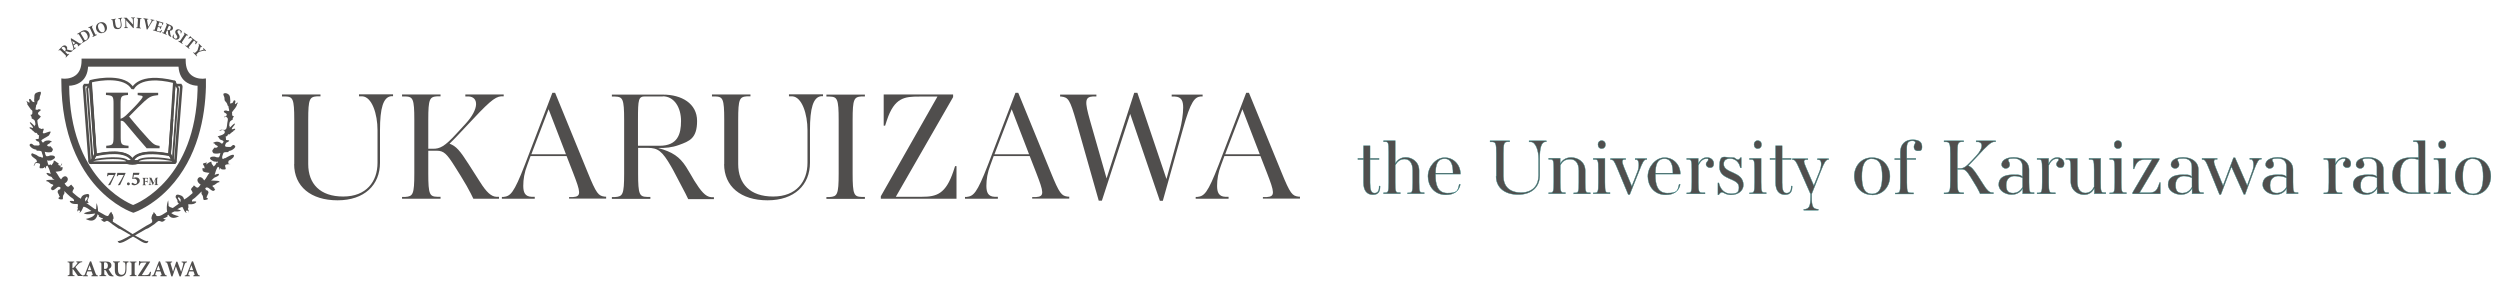 <?xml version="1.0" encoding="UTF-8"?>
<svg id="HP用ロゴ" xmlns="http://www.w3.org/2000/svg" version="1.1" viewBox="0 0 1915.83 223.6">
  <!-- Generator: Adobe Illustrator 29.4.0, SVG Export Plug-In . SVG Version: 2.1.0 Build 152)  -->
  <defs>
    <style>
      .st0 {
        fill: #504e4d;
      }

      .st1 {
        fill: #504e4c;
        stroke-width: .7px;
      }

      .st1, .st2, .st3, .st4, .st5 {
        stroke: #504e4c;
      }

      .st1, .st3, .st6 {
        stroke-miterlimit: 10;
      }

      .st7 {
        isolation: isolate;
      }

      .st2, .st3 {
        stroke-width: 2px;
      }

      .st2, .st3, .st4, .st5, .st6 {
        fill: none;
      }

      .st2, .st4, .st5 {
        stroke-linejoin: round;
      }

      .st4 {
        stroke-width: 1.4px;
      }

      .st5 {
        stroke-width: 1.5px;
      }

      .st6 {
        stroke: #338686;
        stroke-width: .3px;
      }
    </style>
  </defs>
  <g class="st7">
    <g class="st7">
      <path class="st0" d="M225.5,125.9v-34.1c0-16.3-1.1-17.7-6.9-17.9h-2.5v-1.5h29.5v1.4h-2.5c-5.8.4-6.9,1.8-6.9,18v33.9c0,15.2,9.1,24.9,26.8,24.9s26.3-11.4,26.3-25.9v-25c0-12.2-4.2-25.5-11.7-25.9h-2.5v-1.5h26.1v1.4h-1.3c-6.2.6-8.7,9.1-8.7,26v25c0,17.1-12,28.8-32.5,28.8s-33.3-10.6-33.3-27.8l.1.2Z"/>
      <path class="st0" d="M362.8,152.4c-1.1-2.4-2.6-5.3-5.2-10-2.5-4.4-6.8-11.3-9.3-15.2-5.9-9.3-8.2-11.7-13.6-11.7h-6.5v17.4c0,16.3,1.1,17.7,6.9,17.9h2.5v1.5h-29.5v-1.4h2.5c5.8-.4,6.9-1.8,6.9-18v-41.1c0-16.3-1.1-17.7-6.9-17.9h-2.5v-1.5h29.5v1.4h-2.5c-5.8.4-6.9,1.8-6.9,18v22.2h3.7c5.1,0,8.7-1.5,18-11.7l6.9-7.5c10.6-11.5,10-20.5,2.3-20.9h-2.5v-1.5h29.4v1.4h-1.9c-5.1.4-9.8,4.7-27.3,23.5l-6.1,6.5c-1.9,2-3.6,3.8-6.2,6.3,5.1,1.9,8,5.3,14.7,15.8l8.5,13.3c5.1,8.2,8.8,11.4,12.6,11.6h2.1v1.5h-19.7l.1.1Z"/>
      <path class="st0" d="M436.1,152.4v-1.4h3.1c6.5-.4,5.7-3.8.1-18.3l-5.1-13.1h-27.6l-2.5,6.8c-2.3,5.9-3.1,11-3.1,16s1.3,8.2,6.3,8.4h2.5v1.5h-25.2v-1.4h1.3c5.2-.6,7.8-2.6,16.3-24.6l21.1-55.2h2.1l24.8,60.6c6.9,17,8.4,18.4,13.3,19h1v1.5h-28.4v.2ZM407.2,118.2h26.5l-13.3-34.5-13.2,34.5Z"/>
      <path class="st0" d="M527.3,152.4c-1.1-2.3-2.5-5.2-5-9.8-2.4-4.4-5.9-11.5-8.1-15.2-6.8-11.7-10-14.1-18-14.1h-7.2v19.7c0,16.3,1.1,17.7,6.9,17.9h2.5v1.5h-29.5v-1.4h2.5c5.8-.4,6.9-1.8,6.9-18v-41.1c0-16.3-1.1-17.7-6.9-17.9h-2.5v-1.5h39.2c14.2,0,26.1,6.8,26.1,20.2s-5.9,15.5-13.9,18.4c-5.5,2-10.4,2.4-16,2.3,11.3,3.1,16.5,6.8,21.5,14.5,2,3.2,5.1,8.5,6.3,10.6,4.9,7.8,8.5,12.3,12.9,12.6h2.1v1.5h-19.7l-.1-.2ZM507.9,73.9h-13.4c-5.2,0-5.6,1.9-5.6,17.9v19.9h16.5c13.8,0,16.5-8.7,16.5-19s-5.2-18.9-14-18.9v.1Z"/>
      <path class="st0" d="M555,125.9v-34.1c0-16.3-1.1-17.7-6.9-17.9h-2.5v-1.5h29.5v1.4h-2.5c-5.8.4-6.9,1.8-6.9,18v33.9c0,15.2,9.1,24.9,26.8,24.9s26.3-11.4,26.3-25.9v-25c0-12.2-4.2-25.5-11.7-25.9h-2.5v-1.5h26.1v1.4h-1.3c-6.2.6-8.7,9.1-8.7,26v25c0,17.1-12,28.8-32.5,28.8s-33.3-10.6-33.3-27.8l.1.2Z"/>
    </g>
    <g class="st7">
      <path class="st0" d="M633.3,152.4v-1.4h2.5c5.8-.4,6.9-1.8,6.9-18v-41.1c0-16.3-1.1-17.7-6.9-17.9h-2.5v-1.5h29.5v1.4h-2.5c-5.8.4-6.9,1.8-6.9,18v41.1c0,16.3,1.1,17.7,6.9,17.9h2.5v1.5h-29.5Z"/>
      <path class="st0" d="M675,152.4v-2l43.4-76.4h-14c-11,0-19,.6-24.8,18.3l-1.3,4h-1.1v-23.9h53.2v2l-43.9,76.4h19.9c11.4,0,18.3-2.1,24.2-19.5l1.3-4h1.1v25h-58v.1Z"/>
      <path class="st0" d="M791,152.4v-1.4h3.1c6.5-.4,5.7-3.8.1-18.3l-5.1-13.1h-27.6l-2.5,6.8c-2.3,5.9-3.1,11-3.1,16s1.3,8.2,6.3,8.4h2.5v1.5h-25.2v-1.4h1.3c5.2-.6,7.8-2.6,16.3-24.6l21.1-55.2h2.1l24.8,60.6c6.9,17,8.4,18.4,13.3,19h1v1.5h-28.4v.2ZM762.1,118.2h26.5l-13.3-34.5-13.2,34.5Z"/>
    </g>
    <g class="st7">
      <path class="st0" d="M888.8,153.8l-22.7-66.5-21.7,66.5h-2.4l-17.2-60.6c-4.9-17.1-6.2-18.6-11.5-19.2h-.9v-1.5h27.8v1.4h-2.5c-6.5.4-6.5,3.8-2.4,18.4l12.7,44.4,21.2-65.6h2.4l22.3,66.1,10.4-37.9c1.3-5.1,2.4-11.9,2.4-16.9s-1.3-8.2-6.3-8.4h-2.5v-1.5h23.7v1.4h-1.3c-4.6.5-7.7,3-13.9,25.4l-15.3,54.6h-2.4l.1-.1Z"/>
    </g>
    <g class="st7">
      <path class="st0" d="M967.8,152.4v-1.4h3.1c6.5-.4,5.7-3.8.1-18.3l-5.1-13.1h-27.6l-2.5,6.8c-2.3,5.9-3.1,11-3.1,16s1.3,8.2,6.3,8.4h2.5v1.5h-25.2v-1.4h1.3c5.2-.6,7.8-2.6,16.3-24.6l21.1-55.2h2.1l24.8,60.6c6.9,17,8.4,18.4,13.3,19h1v1.5h-28.4v.2ZM938.9,118.2h26.5l-13.3-34.5-13.2,34.5Z"/>
    </g>
  </g>
  <path class="st0" d="M113.2,184.5c-.3,1.1-3.9-.9-4.7-1.3-2.5-1.3-4.9-2.7-7.3-4.1-3.1-1.9-6.2-3.8-9.3-5.8-1.7-1.1-3.4-2.1-5.1-3.2-1-.4.3-1.4-.5-1.7.9-.8.8-1.1.6-2.3-.2-.8-.3-1.8-.9-2.3-.4-.4-.4-1-.6-1.5-.9.3-1.9,2.2-2.3,2.9-.7,1.1-3.3-.7-4-1.1-4.7-2.3-8.8-5.7-13-8.6,1.4.1,2.5.6,1.3-.9-.7-.9,0-1.9.4-2.7.6-1,1.3-3.6-1.1-3.2-2.3.3-4.3,1.2-4.7,3.6-2.4-1.2-4.2-3.1-6.3-4.8-.3-.6,0-1.3.4-2.1.3-.6.7-.5.5-1.3-.2-.6-.5-1-1-1.4,0,0-1-1.1-.7-1-.5-.6-1.5.9-2,1.1-.5.2-.3.5-1.2.2-1.1-.4-1.5-1.6-2.2-2.4,1.7-.8,3.4-3,1.9-4.8-1.6-1.8-3.8.1-4.6,1.7-1.8-1.7-2.5-4.1-4.2-5.9,1.3-.2,5.6-.2,5.2-2.2,0-.4.8-.8,0-1.2-.4-.3-1,0-1.4.2v-1.3c.2-.7,1.2-1.5,1.1-2.3.5,2.4-1.6,2.7-3.1,1.3,1.3-.3.3-1.1-.3-1.4-.9-.4-1.8-1.7-2.9-1.6.1,1.7-1,2.2-1.7,3.6-.2-.2-.6-.7-1-.7s-.8.7-1.1.5c-.8-.5-1-2.8-1.3-3.7.7.2,1.2.5,1.9.2.3,0,.8.1,1,0,.9-.4,3.9-1.7,3-3-.6-.9-2.2-.9-3.1-.9-.8,0-2,.8-2.7.6-1.3.5-1.7-2.6-1.9-3.4,1.8.5,3.3.6,5.2.2.6-.7,1.1-1.4,1-2.4-1.1-.7-1.1-2-2.5-2.2v.6c-.7-.4-2.7-.7-1.5-1.7.6-.6,1.8-.7,2-1.6,0-.4.3,0,.5-.2.7-.1.3-.2.6-.7-.8-.2-1.2-.6-2.2-.7-1.2,0-2.5.1-3.5.9-.2.1-.8.9-1,.8-.7-.5-.9-.9-1.2-1.7-.2-.5,5.3-3.2,5.8-3.8.6-.8,1-1.9,1.4-2.8-1-.9-4.7,1.7-5.8,1.1-1.1-.6,1.4-3.6,0-3.5-.5,0-.7,0-1,.2-.4.3-.3,0-.6-.1-1-.6-1.7,0-2.1-1.9-.6-2.2-.9-4.7-.9-7v2.4c.9-1,2.2-1.7,2.8-3-1-.8-3-1.7-1.8-3.2.7-.9,3.3-1.9.5-2.3-.8-.1-.9.4-1.5.5-.4,0-.6-.3-1.2-.1-.1-.7,0-1.4.2-2.1.2-.5.2-.9.2-1.4,0-.3.5-.4.6-.7.6-1,0-2,1.1-2.9,1.4-1.2.8-1.4,1.2-3.1.3-1.1,1-2.1.7-3.2,0-1.1-3.5.4-3.8.6-1.5,1.2-1,2.2-1.2,3.9-.2,1.1-.2,2.1.2,3.1-1.9,0-2-1-3.1-2.3-.5-.6-1.5.1-1.1.9.4.7.4,1.2.2,1.9-.4-.2-1.9-1.4-2-1.3-.5.2.2.8.3,1.1.2.4.3.8.1,1.3.5.6.9,1.2,1.3,1.9.4.7.9,1.4,1.4,2,.3.3,1,.7,1.2,1.1.1.3,0,1.1,0,1.5.1,1-.4,1.7-1.5,1.6.2.6.8,1.1,1,1.8.2.7-.9.4.6,1.3.7.4,1.5.7,1.8,1.6.2.5.9,3.5,0,3.2,0,.3,0,.7.2,1-1.3-1-2.6-2.9-4-3.4-.2,1.7,2.4,2.7,2.4,4.6-.7,0-2.8-1.2-2.6-.2.1.8.6.6,1.2,1,.4.4.4.6.9,1,.7.4,1.3,1.1,1.9,1.7.6.5,1.1,0,1.4.3.8.7.5,1.7,1.9,1.8-.3.8-.1,1.6-.3,2.5,0,.4-2,.3-2.5.5.4,1.1,1.2,1.6,2.3,1.8.5.1.8,1.7.9,2.2-.3,1.5-2.7.5-3.9.8-.5.1-1.5-1-1.9-1.2-1.2-.6-2.5.5-1.6,1.7,1,1.3,2.3,2.1,3.8,2.5.4,0,1.6.1,1.1.9,1.2.3,2.5-.1,3.7.5.5.4.5,1.4.8,2.1.2.4,1.2,2.9,0,2.8-.7,0-1-.8-1.8-.6-.6.2-2.2-1.2-2.8-1.5-.7-.3-1.4-.6-2-.8-1-.4-1.3-.8-1.7.1-1.2,2.1,5.1,4.2,3.8,5.2h.3c.5,1.4-1.1,1-1.4,1.6-.3.8-.7,1.6-1,2.3.8.2,1-2.3,2-2.2,1.2.2,3,0,2.9,1.5,0,.6-.7,1.8-.2,2.4.4.4,1.4,0,2,.2,1.1-.4,1.1-.1,1.8-1.2.2.5.3,1,.6,1.4.5-.3,0-1.5.8-2s.4-.3.9.2c1.1,1.8,1.7,3.8,2.3,5.9-.8-.3-1.6-.7-2.5-.8-2-.2.6,2.1,1.2,2.4,1.4.6,1.9.2,2.6,1.7.3.6,1.1.8,1.7,1.1-1,0-2,.1-3,.1-.9,0-1.8,0-2.7.2-1,.2-1.1,1.1,0,1,.8,0,2.1,1.5,2.8,1.9.2.1,1.7.5,1.8.7.3.6-.7,1.3-1,1.5s-.6.3-.4.7c.2-.2-.2.9-.2.6-.9.5.7,1,1,1.4.8,0,1.6-.5,2.2-1,.8-.6,1.7-1.6,2.7-1.7.8,0,2.2,1.1.8,1.6.1.1.2.4.3.5-1.1-.2-1.9.5-2,1.7-.1,1,.8,1.7,1,2.6.1.6.2,1,.8,1.2-.3.6-1.6.7-1.1,1.5.4.6,2.7.9,3.3.4,0-1.2-.1-2.7.7-3.6.7-.8.5-1.6.4-2.6,1.4,1.6,3,2.9,4.5,4.3,1.1,1,3.4,1.8,2.9,3.5-.9-.2-4.7-.9-2.6,1,1.3,1.3,3.6,1.2,5.3,1.1.3,0,.3,1.2.3,1.5,0,.8-.6,1,0,1.8,0,.4-1.2,2.9-.1,2.9-1-.9.4-1.2,1.1-1.3.9.2,1,1.4-.2,1.6,1.4.9,3-3.3,3.3-4.1.4-.9,3.4,1,4.1,1.5,1.2.8,1.9,1.4,3.2,2.1,1.6,1,3.3,1.6,4.9,2.8-1.5.5,1.1,1.6,1.7,1.9.2,0,1.7.4,1.1.9-.1.1-1.8.5-1.7.3,0,0,1.7,1.4,2,1.5.5.2.8.5,1.4.2.5-.2,1.3-.9,1.9-.6,1.5.6,2.7,1.9,4,2.8,1.5,1,3,2,4.5,3.1.2.2.8.1,1.1.3.5.3,1.1.6,1.6.9,3.9,2.3,7.8,4.6,11.7,6.8,1.8,1,7.5,5.5,8.4,1.6h0l-.5-.3ZM65.4,154.4c0-.5-.3-1.2-.2-1.6-.1-.9,1-1.5,1.4-2.2,1.4,1.3-.3,2.5-1.1,3.8h-.1Z"/>
  <path class="st0" d="M92.5,186.1c3.2-.7,6.4-3.1,9.2-4.7,3.4-1.9,6.7-3.9,10.1-5.8.7-.4,1.4-.4,2.1-.9,1.5-1,2.9-2,4.4-2.9.8-.5,2.7-2.7,3.7-2.5,1.4.2,1.7,1.1,3.1.4.3-.1,2-1.5,2-1.5,0,0-3.7-.5-.8-1.2.6-.2,3.3-1.4,1.8-1.9,1.5-1.1,3.2-1.8,4.8-2.7,1.2-.7,1.9-1.4,3.1-2.1.7-.4,3.6-2.3,4-1.4.4.8,1.9,5,3.4,4.1-.5,0-1-.5-.9-1.1s.2-.4.7-.5c.6,0,2.1.5,1.1,1.3,1.4,0-.5-2.5-.3-2.8.8-.9.2-2.2.3-3.4,1.7.1,3.6.2,5.1-.7,2.8-1.8-.9-1.6-2.2-1.3-.5-1.7,1.3-2,2.3-3,1.7-1.6,3.4-3.1,5-4.8,0,.6-.3,1.8.2,2.3.9,1.1.9,1.9,1.1,3.4.1,1.6,2,.6,3.1.5,1.1-1-.5-1.2-.9-1.8.3-.1.6-.3.6-.6.2-.9.9-1.8,1.1-2.6.3-1.3-.8-2.4-2.1-2.2.1-.1.2-.4.3-.5-1.1-.4-.4-1.5.5-1.6,1.2,0,2.2,1,3,1.7.6.4,1.2.9,2,1,.5,0,1-.6,1.5-.8,0-.6-.5-.4-.7-.8-.1-.3.5-.5,0-.8-.5-.4-1.2-.6-1.3-1.3,0-.7,0-.2.4-.5,1.6-.4,2.6-1.8,4-2.4.3-.1.8.2.9-.3.2-.9-2.3-.9-2.9-.9-1.2,0-2.4-.1-3.6-.2,1.5-.8,2-2.2,3.6-2.6.8-.2,1.5-.7,2.1-1.2.8-.7.2-.5.2-1.3-1.1,0-2,.4-3.1.8.6-2,1.1-4.1,2.2-5.8.5-.4.2-.6.9-.1.8.5.3,1.7.8,2,.2-.4.4-.9.6-1.4.3.4.6,1.1,1.1,1.1.6,0,2.7.4,2.9-.4.1-.8-.9-2.2-.3-2.9.6-.8,3.8-.6,4.7-.9-1.1.2-2.9.3-2.4-1.4h.3c-1.2-.9,1.4-1.7,1.7-2,.8-.8,2-1.3,2.3-2.6.4-2.8-5.7,1.1-6.6,1.6-.5.2-.4-.2-1.1.3-1.4,1.2-1.5-1.1-1.2-1.9.2-.4.7-2.4,1-2.6,1.2-.7,2.5-.2,3.8-.5-.5-.5.3-.7.4-.8,1.5-.3,2.9-.9,4-2.1,1-1.1,1-1.8-.3-2.4-1.1-.5-1.8,1.1-2.6,1.4-.4.1-1.6,0-2.1,0-.9,0-1.9,0-2.1-.8-.1-.4.5-2,.8-2.3.9-.8,1.9-.4,2.4-1.9-.5-.2-2.5-.1-2.5-.5-.1-.8,0-1.7-.3-2.5,1,0,1.5-.6,1.8-1.5.1-.4.7-.1,1,0,.7-.6,1.4-1.2,2.1-1.8.3-.3,1-.4,1.1-.9.1-.6.9-.4,1.1-.8,1.2-1.8-1.6-.5-2.4-.4,0-1.9,2.6-2.9,2.4-4.6-1.4.4-2.7,2.4-4,3.3.1-.3,0-.7.2-1-.9.2-.4-2.1-.3-2.7.2-1.2.9-1.6,1.8-2.2,1.2-.7.7-.4.6-1.2.2-.6.8-1.2,1-1.8-2.1.1-1.1-1.8-1.5-3,0-.2,2.2-2.7,2.5-3.2.6-1,1.1-1.5,1.3-2.6,0-.4.8-1.2.7-1.6-.5-.1-1.4,1-2.1,1.3-.4-1.2,1.2-3-.8-3-.6.4-.6,1.3-1.1,1.8s-1.4.5-2.1.6c.3-.8.4-1.5.3-2.3-.2-1.4,0-3.1-.9-4.2-.9-1-2.4-1.7-3.7-1.3-1.4.3-.3,2.1,0,2.9s0,2.3.5,2.9c1.1,1.3,1.6,1.6,2,3.3,0,.4.3.6.6.8.3.2.1.8.2,1.1.2,1,.6,1.7.4,2.7-.4-.2-1.1-.1-1.5-.2-.5-.4-1.2-.4-1.8-.2-.9.3-.8.3-.6,1.1.4.8,2.2.8,2.1,2.2,0,.6-1.9,2.1-2.1,2.2.4-.2.3-1.2.8-1.4.3,0,1.9,1.4,2,1.8.4.8-.2,2.7-.3,3.6-.2,1.3-.2,2.8-.7,4.1-.4.9-.7.8-1.2,1.1-.5-.1-1,.7-1.4.3-.8-.8-1.9-.3-2.6.2-1.2,1,2.7-.9,3.1-.5,3.4,3.7-4,4.5-4.6,5.1,0,0,1.1.8,1.4,1.7.5,1.2,2.5.9,3.1,2,.2.4-.5,1.4-.8,1.6-.8.4-.2.2-.9,0-.9-.9-2.1-1.3-3.3-1.3s-1.8.4-2.8.7c.3.5-.1.6.6.7.2.2.4-.2.5.2.2.9,1.3,1.1,2,1.6,1.1,1-.8,1.3-1.5,1.7v-.6c-1.1.2-1.1.9-1.9,1.7-1,1-.4,1.9.5,2.9,1.9.4,3.4.3,5.2-.2-.2.8-.6,3.8-1.9,3.3-.8.2-1.9-.5-2.8-.6-.9,0-2.5,0-3.1.8-.8,1.3,1.9,2.4,2.7,2.9.6.3.8,0,1.2.1.8.4,1.2.2,2,0,0,.2-.2,1-.4,1.1-.6.2-.2-1.2-.9.3-.4,1-1.1,1.8-1.9,2.4-.8-1.4-1.9-1.9-1.8-3.7-1,0-3.8,1.6-3.8,2.5,0-.7.2-1.6,0-2.3.2,0,.4.1.5.2-.7.7-2.9.5-3.1,1.3-.1.6.7,1.3.9,1.8.3.6.3,1.2.2,1.8-.4-.3-.9-.5-1.4-.2-.7.4,0,.8,0,1.2-.4,2,4,2.1,5.3,2.3-1.7,1.7-2.3,4.1-4.1,5.8-.8-1.5-3-3.7-4.6-1.8-1.5,1.8.2,4.1,1.9,4.9-.6.6-1,1.6-1.7,2.1-.9.6-1.1.3-1.7,0-.5-.2-1.3-1.4-1.8-1.3-.5.1-.3.5-.6.9-.9.6-1.4,1.2-1.6,2.3.4.3,1.6,2.4,1.1,2.7-2.1,1.7-3.9,3.6-6.4,4.8-.3-1.9-1.5-2.9-3.3-3.4-1.1-.3-2.4-.8-3,.5-.3.6-.3,1.5.3,2,.2.5.9,1.4,1,2,0,.3-.2.8,0,1,.3.4.7.8,1,1.1-3.4,2.5-6.9,5-10.5,7.1-1.6,1-3.4,2.4-5.3,2.4-.9,0-1.7,0-1.8-1.3-.8-.4-1-1.4-1.7-1.8-.2.4-.2.9-.4,1.4-.7.3-.9,1.4-1.1,2-.3,1.4-.5,1.9.5,2.8-.8.3.2.9-.2,1.5-.7,1.1-3.5,2.2-4.6,2.9-3.1,1.9-6.2,3.9-9.3,5.7-2.4,1.5-4.9,2.9-7.5,4.2-.8.4-4.8,2.6-5.1,1.4.2.8.8,2,1.8,1.8,2.6-.6-1.3.3,0,0h0l.6-.1ZM137.2,153.3c-.4-1.1-1.5-1.1-.2-2.3.3.6,1,1,1.3,1.6s0,1.6-.1,2.3c-.3-.5-.6-1-.9-1.5h0l-.1-.1Z"/>
  <g>
    <path class="st0" d="M56,38.7s-.2.2-.3.2c-1.1,1-1.7,1.2-2.6,1-.6-.1-1.3-.4-2-.6-.4-.1-.7,0-1,.2l-.2.2,1.3,1.3c.7.7.9.7,1.6.1l.3.3-2.6,2.7-.3-.3c.6-.7.6-.9-.1-1.6l-3.4-3.3c-.7-.7-.9-.7-1.6-.1l-.3-.3,2.4-2.5c.8-.8,1.3-1.1,1.9-1.2.6-.1,1.2,0,1.8.6.8.8.7,1.7.3,2.5.4.1,1.3.4,2,.5.8.2,1.3.3,1.6.3s.6,0,.9-.2l.2.3h0l.1-.1ZM49.8,39.1c.4-.4.6-.7.6-1.1,0-.5-.2-1-.6-1.5-.9-.9-1.8-.7-2.3-.2-.2.2-.3.4-.3.5s0,.2.2.4l2.1,2.1.2-.2h.1Z"/>
    <path class="st0" d="M59.8,35.5l-.3-.3c.5-.5.5-.7,0-1-.3-.2-.8-.5-1.2-.8l-1.9,1.5c.1.4.3.8.5,1.3.2.6.4.7,1.1.2l.3.3-2.2,1.7-.3-.3c.6-.6.6-.8.3-1.8l-1.9-6.5.4-.5c2,1.2,3.9,2.4,5.8,3.6,1,.6,1.2.6,1.9.2l.3.3-2.8,2.2h0v-.1ZM55.3,31.4h0c.3.9.6,1.8.9,2.7l1.5-1.2-2.4-1.5h0Z"/>
    <path class="st0" d="M62.2,24.1c1.3-.8,2.5-1.1,3.6-.9.8.2,1.7.7,2.3,1.7.8,1.3.8,2.5.4,3.6s-1.4,2-2.7,2.8l-2.7,1.6-.2-.4c.8-.6.9-.7.3-1.6l-2.4-4c-.5-.9-.7-.9-1.5-.5l-.2-.4,3.2-1.9h-.1ZM64.5,30.1c.4.8.8.9,1.5.5,1.4-.8,1.7-2.6.6-4.5-.6-1-1.4-1.6-2.1-1.8-.7-.2-1.4,0-2.1.4-.4.2-.5.4-.6.5,0,.1,0,.3.2.6l2.5,4.2v.1Z"/>
    <path class="st0" d="M71,28.4l-.2-.4c.8-.5.9-.6.4-1.5l-2-4.3c-.4-1-.6-1-1.4-.7l-.2-.4,3.3-1.6.2.4c-.8.5-.8.6-.4,1.5l2,4.3c.4.9.6,1,1.4.7l.2.4-3.3,1.6h0Z"/>
    <path class="st0" d="M81.7,19.8c.9,2.5-.4,4.7-2.6,5.4-2.3.8-4.5-.4-5.3-2.6-.7-2,0-4.5,2.7-5.4,2.1-.7,4.4.2,5.2,2.5h0v.1ZM75.4,21.8c.7,2,2.2,3.4,3.7,2.9,1.1-.4,1.6-1.8.9-3.9-.8-2.3-2.2-3.4-3.6-2.9-1.2.4-1.7,2-1,4v-.1Z"/>
    <path class="st0" d="M93.6,14c-.7.1-.9.4-.9.9,0,.4,0,.9.2,1.7l.2,1.3c.2,1.3.2,2.3-.4,3.2-.5.7-1.2,1.1-2.1,1.2-.8.1-1.6,0-2.3-.3-.8-.4-1.2-1.3-1.5-2.7l-.4-2.9c-.2-1.1-.3-1.2-1.2-1.1v-.4l3.6-.6v.4c-.8.2-.9.3-.7,1.5l.4,2.6c.3,1.8,1.1,2.8,2.4,2.6,1.4-.2,1.9-1.4,1.6-3.5l-.2-1.3c-.1-.9-.3-1.3-.4-1.7s-.5-.6-1.3-.5v-.4l3-.5v.4h0v.1Z"/>
    <path class="st0" d="M103.5,13.7c-.7,0-.9.2-1,.8v7c.1,0-.5,0-.5,0l-5.3-6h0v2.8c0,1.1.2,1.6.2,2,0,.5.3.8,1.2.8v.4h-3v-.4c.7,0,1-.3,1-.8v-4.6c0-.8-.1-1-.3-1.3-.2-.3-.5-.4-1-.4v-.4h2.3l4.8,5.2h0v-2.2c0-1.1-.2-1.7-.2-2,0-.5-.3-.7-1.2-.8v-.4h3v.4h0v-.1Z"/>
    <path class="st0" d="M104.3,21.5v-.4c.9,0,1.1-.1,1.1-1.1l.3-4.7c0-1,0-1.1-.9-1.3v-.4l3.7.3v.4c-.9,0-1.1.1-1.1,1.1l-.3,4.7c0,1,0,1.1.9,1.3v.4l-3.7-.3Z"/>
    <path class="st0" d="M118.2,15.7c-.8,0-1.1,0-1.7,1.1-.6.9-2.2,3.4-3.5,5.8h-.6c-.4-2.5-1.1-5.6-1.4-6.9-.2-1-.4-1.2-1.1-1.4v-.4l3.7.6v.4c-1,0-1,.1-.9.7.2,1,.7,3.7.9,4.9h0c1-1.6,1.7-3,2.3-4,.4-.8.4-1-.5-1.3v-.4l2.9.5v.4h-.1Z"/>
    <path class="st0" d="M124.2,23.2c-.2.5-.8,1.5-1,1.8l-6-1.8v-.4c1.2.2,1.3.2,1.6-.8l1.3-4.5c.3-1,.2-1.1-.6-1.4v-.4c.1,0,5.7,1.7,5.7,1.7,0,.2-.2,1.1-.4,1.8h-.4c0-.5,0-.9-.2-1.2-.1-.3-.4-.5-1.1-.6l-.6-.2c-.4-.1-.5-.1-.6.3l-.8,2.5.8.2c1,.3,1.2.3,1.6-.5h.4c0,.1-.7,2.5-.7,2.5h-.4c0-1,0-1.1-1-1.4l-.8-.2-.6,2c-.2.6-.2.9,0,1,.2.2.6.3,1,.4.6.2,1.1.2,1.4,0s.6-.5,1-1l.4.2h0Z"/>
    <path class="st0" d="M131.1,28.4s-.2-.1-.3-.2c-1.4-.7-1.7-1.2-1.9-2.1-.1-.6-.1-1.3-.2-2.1,0-.4-.2-.6-.5-.8h-.2l-.7,1.6c-.4.9-.3,1.1.5,1.5l-.2.4-3.4-1.5.2-.4c.9.3,1.1.2,1.4-.7l1.8-4.4c.4-.9.3-1.1-.5-1.5l.2-.4,3.2,1.4c1,.4,1.5.8,1.8,1.3s.4,1.1.1,1.8c-.4,1-1.3,1.2-2.2,1.2,0,.4.1,1.3.2,2,.1.8.2,1.3.4,1.6.1.4.3.6.5.8l-.2.3h0v.2ZM128.4,22.9c.5.2.9.3,1.2.2.5-.1.9-.5,1.1-1.1.5-1.2,0-1.9-.6-2.2-.3-.1-.5-.1-.6-.1s-.2.1-.3.4l-1.2,2.8h.3v.1l.1-.1Z"/>
    <path class="st0" d="M138.4,25.6c.1-.8.2-1.8-.7-2.3-.6-.3-1.3-.1-1.6.5s-.1,1.1.6,2.1c.8,1.2,1.3,2.2.7,3.3-.7,1.2-2.3,1.6-3.8.7-.4-.2-.7-.5-1-.8-.2-.2-.4-.5-.5-.6,0-.3.4-1.3.7-2h.4c-.2.9-.2,2.5.8,3,.7.4,1.3.1,1.7-.5s.1-1.3-.5-2.2c-.8-1.2-1.2-2.2-.7-3.2.7-1.2,2.1-1.6,3.6-.7.7.4,1.2.9,1.3,1.1-.2.4-.4.9-.6,1.6h-.4v-.1.1Z"/>
    <path class="st0" d="M136.7,31.6l.2-.4c.8.4.9.4,1.5-.4l2.6-3.9c.6-.9.5-1-.2-1.6l.2-.4,3.1,2-.2.4c-.8-.4-.9-.4-1.5.5l-2.6,3.9c-.6.9-.5,1,.2,1.6l-.2.4-3.1-2h0v-.1Z"/>
    <path class="st0" d="M149.5,33.7c.3-.6.4-1,.4-1.3s-.2-.6-.8-1l-.4-.4-3.6,4.5c-.7.8-.6,1,.2,1.7l-.3.3-3.1-2.5.3-.3c.9.6,1,.6,1.7-.2l3.6-4.5-.3-.3c-.8-.6-1.1-.7-1.3-.6-.3,0-.7.3-1.2.6l-.4-.3c.6-.7,1.2-1.3,1.6-1.8l.2.2c0,.3,0,.5.4.7l3.9,3.1c.3.2.4.3.8.2l.2.2c-.3.4-.9,1.3-1.4,2l-.4-.3h-.1Z"/>
    <path class="st0" d="M157.5,39.2c-.6-.5-.9-.5-1.8-.3-.8.2-1.4.3-2.7.7-.4.1-.5.2-.8.4l-1.1,1.1c-.8.8-.8.9,0,1.8l-.3.3-2.8-2.9.3-.3c.8.7.9.7,1.7,0l1-1c.2-.2.3-.3.4-.6.2-.7.5-1.6.9-3,.3-.9.2-1.1-.2-1.7l.3-.3,2.5,2.5-.3.3c-.6-.5-.8-.4-.9,0-.3.9-.6,1.9-.9,2.9.8-.2,2-.6,2.8-.9.5-.2.6-.3,0-1.1l.3-.3,2,2-.3.3h0l-.1.1Z"/>
  </g>
  <g>
    <path class="st0" d="M59.8,211.6c-.7-1-2.2-3-3.4-4.8-.4-.5-.6-.6-.8-.6v3.1c0,1.5.2,1.6,1.5,1.7v.6h-5.2v-.6c1.2-.1,1.4-.2,1.4-1.7v-6.6c0-1.5-.2-1.6-1.5-1.7v-.6h5.1v.6c-1.2.1-1.4.2-1.4,1.7v2.9c.4-.1.8-.4,1.3-.9,1.2-1.2,1.8-2,2.4-2.8.4-.6.4-.8-.4-.9h-.3v-.7h4.5v.6c-1.1.1-1.8.3-2.7,1.2-1,.9-1.7,1.8-2.5,2.6,1.1,1.6,2.4,3.4,3.6,4.9.7.9,1.2,1.2,1.9,1.3v.6h-3.5v.1Z"/>
    <path class="st0" d="M70.1,211.6v-.6c1-.2,1.1-.4.8-1.1-.2-.5-.4-1.2-.7-1.9h-3.3c-.2.5-.4,1.2-.6,1.9-.2.8-.2,1.1,1.1,1.2v.6h-3.9v-.6c1.2-.1,1.4-.3,1.9-1.8l3.5-8.9.9-.2c1.1,3,2.2,6,3.3,9,.6,1.5.8,1.7,1.9,1.9v.6h-5l.1-.1ZM68.7,203.3h0c-.5,1.3-.9,2.5-1.4,3.7h2.7s-1.3-3.7-1.3-3.7Z"/>
    <path class="st0" d="M86.7,211.8h-.5c-2.2-.1-2.8-.6-3.5-1.7-.4-.7-.9-1.6-1.4-2.5-.3-.5-.6-.7-1.1-.8h-.3v2.5c0,1.4.2,1.6,1.5,1.7v.6h-5.2v-.6c1.3-.1,1.5-.3,1.5-1.7v-6.6c0-1.4-.2-1.6-1.4-1.7v-.6h4.8c1.5,0,2.4.2,3.1.7.7.4,1.2,1.2,1.2,2.3,0,1.5-1,2.3-2.2,2.8.2.5.9,1.7,1.4,2.4.6.9,1,1.5,1.3,1.9.4.4.7.6,1.1.7v.6h-.3ZM80.2,206.1c.7,0,1.3-.1,1.7-.5.6-.5.8-1.2.8-2.1,0-1.8-1.1-2.5-2-2.5s-.7,0-.8.2c-.1.1-.2.3-.2.6v4.2h.5v.1Z"/>
    <path class="st0" d="M98.6,201c-.9,0-1.4.4-1.5,1,0,.5-.2,1.2-.2,2.4v1.9c0,1.8-.3,3.3-1.2,4.3-.8.8-2,1.3-3.2,1.3s-2.2-.2-3.1-.9c-1-.8-1.4-2-1.4-4.1v-4.1c0-1.6-.2-1.7-1.4-1.9v-.6h5.2v.6c-1.3.1-1.4.2-1.4,1.9v3.7c0,2.6.9,4.1,2.8,4.1s2.9-1.6,2.9-4.4v-1.9c0-1.2,0-1.9-.2-2.4,0-.6-.5-.9-1.7-1v-.6h4.3v.6h0l.1.1Z"/>
    <path class="st0" d="M99.4,211.6v-.6c1.3-.1,1.4-.2,1.4-1.7v-6.6c0-1.5-.2-1.6-1.4-1.7v-.6h5.2v.6c-1.3.1-1.4.2-1.4,1.7v6.6c0,1.4.2,1.6,1.4,1.7v.6h-5.2Z"/>
    <path class="st0" d="M115.7,208.4c-.1.9-.4,2.6-.6,3.2h-9.2l-.2-.3c2.2-3.4,4.4-6.8,6.6-10.1h-2.2c-1.8,0-2.1.2-2.4.6-.2.3-.5.8-.7,1.6h-.6c0-1.4.2-2.6.2-3.4h.4c.3.4.4.4,1,.4h7v.3c-2,3.4-4.2,6.6-6.3,10.1.6,0,1.1.1,2.1.1s2.6-.1,3.1-.6c.4-.4.7-.9,1.1-2h.6v.1h.1Z"/>
    <path class="st0" d="M122.9,211.6v-.6c1-.2,1.1-.4.8-1.1-.2-.5-.4-1.2-.7-1.9h-3.3c-.2.5-.4,1.2-.6,1.9-.2.8-.2,1.1,1.1,1.2v.6h-3.9v-.6c1.2-.1,1.4-.3,1.9-1.8l3.5-8.9.9-.2c1.1,3,2.2,6,3.3,9,.6,1.5.8,1.7,1.9,1.9v.6h-4.9v-.1ZM121.4,203.3h0c-.5,1.3-.9,2.5-1.4,3.7h2.7s-1.3-3.7-1.3-3.7Z"/>
    <path class="st0" d="M143.3,201c-1.1.2-1.4.4-1.9,1.9-.4,1.1-1.4,4.1-2.9,8.9h-.9c-.9-2.6-1.9-5-2.8-7.7h0c-.9,2.6-1.8,5.2-2.6,7.7h-.9c-.9-3.1-1.8-6-2.8-9.1-.4-1.4-.7-1.6-1.7-1.7v-.6h5.1v.6c-1.3.2-1.3.4-1.1,1.3.6,2,1.2,4,1.8,5.9h0c.8-2.4,1.7-5.1,2.5-7.7h.8c1,2.6,1.9,5.3,2.9,7.8h0c.7-2.1,1.4-4.8,1.6-5.8.2-1,.2-1.3-1.2-1.5v-.6h4.1v.6h0Z"/>
    <path class="st0" d="M148.2,211.6v-.6c1-.2,1.1-.4.8-1.1-.2-.5-.4-1.2-.7-1.9h-3.3c-.2.5-.4,1.2-.6,1.9-.2.8-.2,1.1,1.1,1.2v.6h-3.9v-.6c1.2-.1,1.4-.3,1.9-1.8l3.5-8.9.9-.2c1.1,3,2.2,6,3.3,9,.6,1.5.8,1.7,1.9,1.9v.6h-5l.1-.1ZM146.7,203.3h0c-.5,1.3-.9,2.5-1.4,3.7h2.7l-1.3-3.7Z"/>
  </g>
  <g>
    <path class="st1" d="M106.2,125s-1.2.9-4.7.9-4.7-.9-4.7-.9v-2h9.4s0,2,0,2Z"/>
    <path class="st3" d="M97.9,124.1l.5.6h-28.6c-.5,0-.9-.5-.9-1l2.8-1.3"/>
    <path class="st3" d="M65.2,65.2h3.9l4,53-3.5,6.6c-.4,0-.8-.5-.9-1l-4.3-57.2c0-.7.3-1.3.8-1.3h0v-.1Z"/>
    <path class="st3" d="M105.7,123.3l-.7,1.4h28.6c.5,0,.7-1,.7-1.6"/>
    <path class="st3" d="M138.1,65.2h-4.2c0-.1-4,52.4-4,52.4l3.6,7.1c.5,0,.9-.5.9-1l4.5-57.2c0-.7-.3-1.3-.9-1.3h.1Z"/>
    <path class="st4" d="M132.5,123c-6.8-1.9-25.1-3.2-27.3.9l-3.4-.9c4.3-8.9,22.2-5.7,28.5-4.3.7,1.6,1.5,3,2.3,4.2h0l-.1.1Z"/>
    <path class="st5" d="M136.5,68l-4.1,55c-.8-1.2-1.6-2.6-2.3-4.2l3.8-56.2c.8,2,1.7,3.9,2.6,5.4h0Z"/>
    <path class="st4" d="M70.9,123c6.8-1.9,25.1-3.2,27.3.9l3.4-.9c-4.3-8.9-22.2-5.7-28.5-4.3-.7,1.6-1.5,3-2.3,4.2h0l.1.1Z"/>
    <path class="st2" d="M69.4,62.3l3.8,56.5c6.2-1.4,24-4.6,28.5,4.3,0,0,.9-9.4,28.3-4.5l3.6-55.9c-27.9-6.8-31.7,5.6-31.9,5.2-5.7-10.3-25.4-7.4-32.3-5.6h0Z"/>
    <path class="st5" d="M66.8,68l4.1,55c.8-1.2,1.6-2.6,2.3-4.2l-3.8-56.2c-.8,2-1.7,3.9-2.6,5.4h0Z"/>
  </g>
  <path class="st0" d="M112.3,113.5c-5.1-5.7-10.4-12.1-16.3-19.1-1.5-1.8-2.4-2-3.5-1.8v12.5c0,5.8.7,6.2,6,6.6v1.8h-17.1v-1.8c5-.4,5.6-.8,5.6-6.6v-25.6c0-6-.6-6.3-5.8-6.7v-1.8h16.9v1.8c-5.1.4-5.7.8-5.7,6.7v11.5c1.4-.4,2.8-1.3,4.6-3,3.6-3.5,8.1-8,11-11.6,1.9-2.4,1.9-3-1.1-3.3l-1.4-.2v-1.8h15.7v1.8c-5,.5-6.5,1.1-10.7,4.9-2.5,2.3-7.2,6.9-11.6,11.5,5,6.2,12.1,14.3,15.4,17.8,3.5,3.7,4.8,4.3,8,4.7v1.8h-10.1l.1-.1Z"/>
  <path class="st0" d="M73.8,162c-.2-2.1,0-4.4.2-6.4,2.6,6.4.8,17.2-8.3,12.2,2.6-.6,6-1.4,7.3-4.2-2.8.3-6.4,1.2-8.8-.1,2.8-1.6,7.9-1.7,9.6-3.6"/>
  <path class="st0" d="M129.1,159.9c.2-2.1,0-4.4-.2-6.4-2.6,6.4-.8,17.2,8.3,12.2-2.6-.6-6-1.4-7.3-4.2,2.8.3,6.4,1.2,8.8-.1-2.8-1.6-7.9-1.7-9.6-3.6"/>
  <path id="Shape" class="st0" d="M102.1,163l-.6-.2c-.6-.2-13.9-4.8-27.4-19.6-12.3-13.6-27.1-38.7-27.1-81.4v-1.7l1.9.2s5.3.4,9.2-2.7c2.9-2.3,4.4-6.1,4.4-11.2v-1.5h79.8v1.5c0,5.8,1.9,9.8,5.5,12,3.7,2.3,8,1.9,8.1,1.9l1.9-.2v6.6c-.6,22.4-6,54-28.1,77.4-13.3,14.1-26.3,18.5-26.8,18.7l-.6.2h-.2ZM53,65.6c.6,70.1,43.6,89.3,49,91.5,5.4-2.1,47.6-20.9,49.4-88.3v-3.1c-1.9,0-5.1-.5-8-2.3-4.1-2.5-6.2-6.6-6.6-12.3h-69.3c-.3,5-2,8.8-5.2,11.4-3.3,2.6-7.2,3.2-9.4,3.2h0l.1-.1Z"/>
  <g>
    <path class="st0" d="M88.8,132.6c-1.4,3-2.9,6.1-4.3,9.2l-1.6.2v-.2c1.7-2.6,3.2-5.3,4.4-7.7h-3.2c-1,0-1.1.1-1.6,1h-.5c.2-1.2.3-2,.4-2.6h6.2v.2h.1l.1-.1Z"/>
    <path class="st0" d="M96.3,132.6c-1.4,3-2.9,6.1-4.3,9.2l-1.6.2v-.2c1.7-2.6,3.2-5.3,4.4-7.7h-3.2c-1,0-1.1.1-1.6,1h-.5c.2-1.2.3-2,.4-2.6h6.2v.2h.1l.1-.1Z"/>
    <path class="st0" d="M97.3,140.9c0-.7.5-1.1,1.1-1.1s1.1.5,1.1,1.1-.5,1.1-1.1,1.1-1.1-.5-1.1-1.1Z"/>
    <path class="st0" d="M102.2,136.4c.7-.3,1.6-.5,1.9-.5,1.9,0,3,1.2,3,2.5s-.5,1.8-1.5,2.6c-.8.6-1.9,1-2.8,1-.6,0-1.2-.2-1.6-.5-.3-.2-.4-.4-.4-.6s.2-.6.5-.8c.2-.1.3,0,.5,0,.4.3,1.1.9,1.9.9s1.4-.8,1.4-1.9-.9-2.2-2.2-2.2-1.3.2-1.6.3l.7-4.8h4.9c0,.1-.5,1.6-.5,1.6h-3.8l-.4,2.3v.1Z"/>
    <path class="st0" d="M113,137.6c0-.3-.2-.6-.3-.7-.2-.2-.4-.2-.9-.2h-.4q-.3,0-.3.3v1.9h.7q.8,0,1-.6h.3v1.7h-.3c0-.6-.2-.7-1-.7h-.7v1.4c0,.8,0,.9.8.9v.3h-2.7v-.3c.6,0,.7-.1.7-.9v-3.2q0-.8-.7-.9v-.3h4.1v1.3h-.3,0Z"/>
    <path class="st0" d="M118.4,141.8v-.3c.7,0,.7-.1.7-.9v-3.3h0l-1.9,4.5h-.2l-1.8-4.4h0v2.2c-.1.7-.1,1.1,0,1.4,0,.4.2.5.8.5v.3h-2.1v-.3c.5,0,.7-.2.7-.5s.1-.7.2-1.6v-1.7c.2-1,.1-1.1-.6-1.2v-.3h1.8l1.7,3.8,1.7-3.8h1.7v.3c-.7,0-.7.1-.7.9v3.2c0,.8.1.9.8.9v.3h-2.8Z"/>
  </g>
  <g class="st7">
    <g class="st7">
      <path class="st0" d="M1057.6,142.6c0,3.7-1,6.6-5.5,6.6s-7.2-3.1-7.2-9.2v-17.8h-4.3v-.8h4.3v-9.7h5v9.7h6.9v.8h-6.9v17.8c0,5.4.8,8,3.4,8s3.6-1.7,3.6-5.4h.7Z"/>
      <path class="st0" d="M1078.7,148.5v-.7h1.2c2.2-.2,2.7-.2,2.7-8.1v-8.9c0-6.1-2.6-8.9-6.2-8.9s-5.7,2-7.2,4.7v13c0,7.8.5,7.9,2.7,8h1.2v.8h-12.8v-.7h1.2c2.2-.2,2.7-.2,2.7-8.1v-23c0-7.8-.5-7.9-2.7-8h-1.2v-.8h8.9v17.6c1.4-2.3,3.7-4.8,8.1-4.8s10.2,3.1,10.2,10.1v8.9c0,7.8.5,7.9,2.7,8h1.2v.8h-12.8l.1.1Z"/>
      <path class="st0" d="M1108,149.3c-9,0-13.7-7-13.7-14.2s6-14.3,12.8-14.3,12.1,5.4,12.1,12.6h-19.1v1.2c0,5.7,1,13.4,9.1,13.4s8-2.2,9.1-6.8l.8.2c-1.1,5.1-4.9,7.9-11.1,7.9h0ZM1107.1,121.6c-5.7,0-6.9,4.7-7,11.1h13.4c0-5.4-1-11.1-6.4-11.1Z"/>
      <path class="st0" d="M1146.7,135.1v-17.3c0-8.2-.5-9-3.5-9.1h-1.3v-.8h15v.7h-1.3c-3,.2-3.5.9-3.5,9.2v17.2c0,7.7,4.6,12.6,13.6,12.6s13.4-5.8,13.4-13.1v-12.7c0-6.2-2.1-12.9-6-13.1h-1.3v-.8h13.2v.7h-.7c-3.1.3-4.4,4.6-4.4,13.2v12.7c0,8.7-6.1,14.6-16.5,14.6s-16.9-5.4-16.9-14.1l.2.1Z"/>
      <path class="st0" d="M1206,148.5v-.7h1.2c2.2-.2,2.7-.2,2.7-8.1v-8.9c0-5.9-2.6-8.8-6.7-8.8s-6,1.9-7.5,4.6v13c0,7.8.5,7.9,2.7,8h1.2v.8h-12.8v-.7h1.2c2.2-.2,2.7-.2,2.7-8.1v-9.5c0-7.8-.5-7.9-2.7-8h-1.2v-.8h8.8v4.2c1.4-2.3,3.8-4.8,8.5-4.8s10.7,3.1,10.7,10.1v8.9c0,7.8.5,7.9,2.7,8h1.2v.8h-12.8.1Z"/>
      <path class="st0" d="M1221,148.5v-.7h1.2c2.2-.2,2.7-.2,2.7-8.1v-9.5c0-7.8-.5-7.9-2.7-8h-1.2v-.8h8.9v18.2c0,7.8.5,7.9,2.7,8h1.2v.8h-12.8v.1ZM1227.4,113.9c-1.6,0-2.8-1.2-2.8-3.1s1.3-3.1,2.8-3.1,2.9,1.1,2.9,3.1-1.3,3.1-2.9,3.1Z"/>
      <path class="st0" d="M1247.8,149.1l-8.5-20.4c-2.2-5.2-2.8-6.2-4.7-6.4h-.4v-.8h11.6v.7h-1.1c-1.7.2-2.1,1.5-.1,6.3l5.9,14.3,4.6-11.8c1.2-3.3,1.1-8.6-1-8.7h-1v-.8h8.9v.7h-.5c-1.7.2-2.6,1.6-5.4,8.8l-7.2,18.1h-1.1Z"/>
      <path class="st0" d="M1276.5,149.3c-9,0-13.7-7-13.7-14.2s6-14.3,12.8-14.3,12.1,5.4,12.1,12.6h-19.1v1.2c0,5.7,1,13.4,9.1,13.4s8-2.2,9.1-6.8l.8.2c-1.1,5.1-4.9,7.9-11.1,7.9h0ZM1275.6,121.6c-5.7,0-6.9,4.7-7,11.1h13.4c0-5.4-1-11.1-6.4-11.1Z"/>
      <path class="st0" d="M1292.6,148.5v-.7h1.2c2.2-.2,2.7-.2,2.7-8.1v-9.5c0-7.8-.5-7.9-2.7-8h-1.2v-.8h8.8v4.2c1.7-3.3,3.9-4.9,6.7-4.9s5.2,1.8,5.2,4.6-1.6,3.2-3,3.2-2.9-1.1-2.9-2.7,1.7-2.3,1.7-3.4-.4-.8-1.4-.8c-2.3,0-4.5,1.4-6.2,5.1v13c0,7.8.5,7.9,3.3,8h1.8v.8h-14Z"/>
      <path class="st0" d="M1326.6,149.3c-2,0-3.6-.4-5.6-1.5-.6-.3-1-.5-1.4-.5-.8,0-1.6.7-2.5,2h-.6v-9.1h.7l.4,1.4c1,3.1,3.6,6.9,8.9,6.9s6.1-1.6,6.1-5.1c0-7.3-14.9-5.1-14.9-15.4s3.6-7.3,8.2-7.3,3,.4,4.8,1.3c.4.2.8.4,1.2.4.7,0,1.3-.6,2-1.7h.5v7.9h-.7l-.4-1.4c-1.1-3.6-4.1-5.7-7.4-5.7s-5,1.5-5,4.2c0,7.5,15,5.3,15.1,16,0,4.5-4,7.6-9.5,7.6h.1Z"/>
      <path class="st0" d="M1340.7,148.5v-.7h1.2c2.2-.2,2.7-.2,2.7-8.1v-9.5c0-7.8-.5-7.9-2.7-8h-1.2v-.8h8.9v18.2c0,7.8.5,7.9,2.7,8h1.2v.8h-12.8v.1ZM1347,113.9c-1.6,0-2.8-1.2-2.8-3.1s1.3-3.1,2.8-3.1,2.9,1.1,2.9,3.1-1.3,3.1-2.9,3.1Z"/>
      <path class="st0" d="M1373.4,142.6c0,3.7-1,6.6-5.5,6.6s-7.2-3.1-7.2-9.2v-17.8h-4.3v-.8h4.3v-9.7h5v9.7h6.9v.8h-6.9v17.8c0,5.4.8,8,3.4,8s3.6-1.7,3.6-5.4h.7Z"/>
      <path class="st0" d="M1382.3,161.1v-.7h.7c3.3-.4,4.5-2.2,4.5-9.5v-2.2l-8.8-19.9c-2.2-5.1-3.2-6.3-4.6-6.4h-.5v-.8h11.8v.7h-1.1c-2.5.2-2.3,1.4-.2,6.3l5.9,13.7,4.5-11.2c1.6-4.2,1.7-8.6-.7-8.7h-1v-.8h8.5v.7h-.5c-1.7.3-2.8,2-5.5,8.8l-7,17.6v2.2c0,7.3,1.1,9.1,4.4,9.4h.7v.8h-11.1Z"/>
      <path class="st0" d="M1434.6,149.3c-8.6,0-13.6-6.9-13.6-14.3s5-14.2,13.6-14.2,13.7,6.8,13.7,14.3-5,14.3-13.7,14.3v-.1ZM1434.6,121.6c-6.3,0-7.8,6.1-7.8,13.5s1.4,13.5,7.8,13.5,7.8-6,7.8-13.4-1.4-13.5-7.8-13.5v-.1Z"/>
      <path class="st0" d="M1461.3,122.3v17.5c0,7.8.5,7.9,3.3,8h1.8v.8h-14v-.7h1.2c2.2-.2,2.7-.2,2.7-8.1v-17.5h-4.3v-.8h4.3v-4.9c0-5.6,3.4-9.5,9.3-9.5s7.3,2.5,7.3,5.5-1.3,3-3.2,3-3-1.3-3-3,1.1-2.5,1.1-3.4-.9-1.3-2.3-1.3c-3.5,0-4.3,1.8-4.3,6.4v7.1h6.9v.8h-6.9l.1.1Z"/>
      <path class="st0" d="M1517.5,148.5c-.5-1.2-1.3-2.7-2.6-5.1-1.3-2.2-3.4-5.7-4.7-7.7-3-4.7-4.2-6-6.9-6h-3.3v8.9c0,8.2.5,9,3.5,9.1h1.3v.8h-15v-.7h1.3c3-.2,3.5-.9,3.5-9.2v-20.8c0-8.2-.5-9-3.5-9.1h-1.3v-.8h15v.7h-1.3c-3,.2-3.5.9-3.5,9.2v11.3h1.9c2.6,0,4.4-.8,9.2-6l3.5-3.8c5.4-5.8,5.1-10.4,1.1-10.6h-1.3v-.8h14.9v.7h-1c-2.6.2-5,2.4-13.8,11.9l-3.1,3.3c-1,1-1.8,1.9-3.1,3.2,2.6,1,4,2.7,7.5,8l4.3,6.7c2.6,4.2,4.5,5.8,6.4,5.9h1.1v.8h-10l-.1.1Z"/>
      <path class="st0" d="M1550.1,148.5v-4.2c-1.4,2.3-3.8,4.8-8.5,4.8s-9.9-2.8-9.9-7.7,3.7-7.5,11-7.5,4.9.4,7.2,1.4v-7.5c0-4.1-2.2-6.4-6.6-6.4s-4.3.6-4.3,1.4,1.1,1.5,1.1,3.3-1.4,3-3,3-3.2-1.3-3.2-3c0-3,3.3-5.5,9.3-5.5s11.7,3,11.7,9.5v9.5c0,7.8.5,7.9,2.7,8h1.2v.8h-8.8l.1.1ZM1543.3,147.9c2.6,0,5.4-1.9,6.7-4.6v-7c-2-.9-3.9-1.4-6.3-1.4s-6.3,1.3-6.3,7,2.8,6.1,5.9,6.1v-.1Z"/>
      <path class="st0" d="M1561.1,148.5v-.7h1.2c2.2-.2,2.7-.2,2.7-8.1v-9.5c0-7.8-.5-7.9-2.7-8h-1.2v-.8h8.8v4.2c1.7-3.3,3.9-4.9,6.7-4.9s5.2,1.8,5.2,4.6-1.6,3.2-3,3.2-2.9-1.1-2.9-2.7,1.7-2.3,1.7-3.4-.4-.8-1.4-.8c-2.3,0-4.5,1.4-6.2,5.1v13c0,7.8.5,7.9,3.3,8h1.8v.8h-14Z"/>
      <path class="st0" d="M1605,148.5v-4.2c-1.4,2.3-3.4,4.9-7.9,4.9s-10.2-3.1-10.2-10.2v-8.8c0-7.8-.5-7.9-2.6-8h-1.2v-.8h8.8v17.6c0,6.1,2.6,8.9,6.1,8.9s5.4-2,6.8-4.7v-13c0-7.8-.5-7.9-2.7-8h-1.2v-.8h8.9v18.2c0,7.8.5,7.9,2.7,8h1.2v.8h-8.8l.1.1Z"/>
      <path class="st0" d="M1616.7,148.5v-.7h1.2c2.2-.2,2.7-.2,2.7-8.1v-9.5c0-7.8-.5-7.9-2.7-8h-1.2v-.8h8.9v18.2c0,7.8.5,7.9,2.7,8h1.2v.8h-12.8v.1ZM1623,113.9c-1.6,0-2.8-1.2-2.8-3.1s1.3-3.1,2.8-3.1,2.9,1.1,2.9,3.1-1.3,3.1-2.9,3.1Z"/>
      <path class="st0" d="M1634.3,148.5v-.9l14.9-25.3h-5.5c-4.3,0-6.2,1.6-7.8,5.8l-.5,1.3h-.5v-7.9h19.8v.9l-15.1,25.3h7.3c4.6,0,6.2-1.9,7.6-6.3l.5-1.5h.5v8.6h-21.3.1Z"/>
      <path class="st0" d="M1679.9,148.5v-4.2c-1.4,2.3-3.8,4.8-8.5,4.8s-9.9-2.8-9.9-7.7,3.7-7.5,11-7.5,4.9.4,7.2,1.4v-7.5c0-4.1-2.2-6.4-6.6-6.4s-4.3.6-4.3,1.4,1.1,1.5,1.1,3.3-1.4,3-3,3-3.2-1.3-3.2-3c0-3,3.3-5.5,9.3-5.5s11.7,3,11.7,9.5v9.5c0,7.8.5,7.9,2.7,8h1.2v.8h-8.8l.1.1ZM1673.1,147.9c2.6,0,5.4-1.9,6.7-4.6v-7c-2-.9-3.9-1.4-6.3-1.4s-6.3,1.3-6.3,7,2.8,6.1,5.9,6.1v-.1Z"/>
      <path class="st0" d="M1719.6,149.1l-9.6-21.4-8.1,21.4h-1l-8.3-20.4c-2.2-5.4-2.8-6.3-4.7-6.5h-.4v-.8h11.6v.7h-1.1c-1.6.1-2,1.7-.1,6.3l5.7,13.9,8-21.4h1.2l9.3,21.3,4.1-11.4c1.2-3.3,1.1-8.6-1.1-8.7h-1v-.8h8.9v.7h-.5c-1.7.2-2.7,1.6-5.4,8.8l-6.6,18.1h-.9v.2Z"/>
      <path class="st0" d="M1752.4,148.5v-4.2c-1.4,2.3-3.8,4.8-8.5,4.8s-9.9-2.8-9.9-7.7,3.7-7.5,11-7.5,4.9.4,7.2,1.4v-7.5c0-4.1-2.2-6.4-6.6-6.4s-4.3.6-4.3,1.4,1.1,1.5,1.1,3.3-1.4,3-3,3-3.2-1.3-3.2-3c0-3,3.3-5.5,9.3-5.5s11.7,3,11.7,9.5v9.5c0,7.8.5,7.9,2.7,8h1.2v.8h-8.8l.1.1ZM1745.5,147.9c2.6,0,5.4-1.9,6.7-4.6v-7c-2-.9-3.9-1.4-6.3-1.4s-6.3,1.3-6.3,7,2.8,6.1,5.9,6.1v-.1Z"/>
      <path class="st0" d="M1780.8,148.5v-.7h1.2c2.2-.2,2.7-.2,2.7-8.1v-9.5c0-7.8-.5-7.9-2.7-8h-1.2v-.8h8.8v4.2c1.7-3.3,3.9-4.9,6.7-4.9s5.2,1.8,5.2,4.6-1.6,3.2-3,3.2-2.9-1.1-2.9-2.7,1.7-2.3,1.7-3.4-.4-.8-1.4-.8c-2.3,0-4.5,1.4-6.2,5.1v13c0,7.8.5,7.9,3.3,8h1.8v.8h-14Z"/>
      <path class="st0" d="M1821.7,148.5v-4.2c-1.4,2.3-3.8,4.8-8.5,4.8s-9.9-2.8-9.9-7.7,3.7-7.5,11-7.5,4.9.4,7.2,1.4v-7.5c0-4.1-2.2-6.4-6.6-6.4s-4.3.6-4.3,1.4,1.1,1.5,1.1,3.3-1.4,3-3,3-3.2-1.3-3.2-3c0-3,3.3-5.5,9.3-5.5s11.7,3,11.7,9.5v9.5c0,7.8.5,7.9,2.7,8h1.2v.8h-8.8l.1.1ZM1814.9,147.9c2.6,0,5.4-1.9,6.7-4.6v-7c-2-.9-3.9-1.4-6.3-1.4s-6.3,1.3-6.3,7,2.8,6.1,5.9,6.1v-.1Z"/>
      <path class="st0" d="M1848.4,148.5c-7.7,0-15-3.9-15-13.8s5.5-14,14.8-14,3.3.2,5.2.7v-4.8c0-7.8-.5-7.9-2.7-8h-1.2v-.8h8.9v31.8c0,7.8.5,7.9,2.7,8h1.2v.8h-13.9v.1ZM1853.4,122.3c-2-.5-3.6-.8-5.2-.8-6.2,0-8.9,4.9-8.9,13.2s2.7,13,9.1,13h5.1v-25.4h-.1Z"/>
      <path class="st0" d="M1865.2,148.5v-.7h1.2c2.2-.2,2.7-.2,2.7-8.1v-9.5c0-7.8-.5-7.9-2.7-8h-1.2v-.8h8.9v18.2c0,7.8.5,7.9,2.7,8h1.2v.8h-12.8v.1ZM1871.5,113.9c-1.6,0-2.8-1.2-2.8-3.1s1.3-3.1,2.8-3.1,2.9,1.1,2.9,3.1-1.3,3.1-2.9,3.1Z"/>
      <path class="st0" d="M1895.1,149.3c-8.6,0-13.6-6.9-13.6-14.3s5-14.2,13.6-14.2,13.7,6.8,13.7,14.3-5,14.3-13.7,14.3v-.1ZM1895.1,121.6c-6.3,0-7.8,6.1-7.8,13.5s1.4,13.5,7.8,13.5,7.8-6,7.8-13.4-1.4-13.5-7.8-13.5v-.1Z"/>
    </g>
    <g class="st7">
      <path class="st6" d="M1057.6,142.6c0,3.7-1,6.6-5.5,6.6s-7.2-3.1-7.2-9.2v-17.8h-4.3v-.8h4.3v-9.7h5v9.7h6.9v.8h-6.9v17.8c0,5.4.8,8,3.4,8s3.6-1.7,3.6-5.4h.7Z"/>
      <path class="st6" d="M1078.7,148.5v-.7h1.2c2.2-.2,2.7-.2,2.7-8.1v-8.9c0-6.1-2.6-8.9-6.2-8.9s-5.7,2-7.2,4.7v13c0,7.8.5,7.9,2.7,8h1.2v.8h-12.8v-.7h1.2c2.2-.2,2.7-.2,2.7-8.1v-23c0-7.8-.5-7.9-2.7-8h-1.2v-.8h8.9v17.6c1.4-2.3,3.7-4.8,8.1-4.8s10.2,3.1,10.2,10.1v8.9c0,7.8.5,7.9,2.7,8h1.2v.8h-12.8l.1.1Z"/>
      <path class="st6" d="M1108,149.3c-9,0-13.7-7-13.7-14.2s6-14.3,12.8-14.3,12.1,5.4,12.1,12.6h-19.1v1.2c0,5.7,1,13.4,9.1,13.4s8-2.2,9.1-6.8l.8.2c-1.1,5.1-4.9,7.9-11.1,7.9h0ZM1107.1,121.6c-5.7,0-6.9,4.7-7,11.1h13.4c0-5.4-1-11.1-6.4-11.1Z"/>
      <path class="st6" d="M1146.7,135.1v-17.3c0-8.2-.5-9-3.5-9.1h-1.3v-.8h15v.7h-1.3c-3,.2-3.5.9-3.5,9.2v17.2c0,7.7,4.6,12.6,13.6,12.6s13.4-5.8,13.4-13.1v-12.7c0-6.2-2.1-12.9-6-13.1h-1.3v-.8h13.2v.7h-.7c-3.1.3-4.4,4.6-4.4,13.2v12.7c0,8.7-6.1,14.6-16.5,14.6s-16.9-5.4-16.9-14.1l.2.1Z"/>
      <path class="st6" d="M1206,148.5v-.7h1.2c2.2-.2,2.7-.2,2.7-8.1v-8.9c0-5.9-2.6-8.8-6.7-8.8s-6,1.9-7.5,4.6v13c0,7.8.5,7.9,2.7,8h1.2v.8h-12.8v-.7h1.2c2.2-.2,2.7-.2,2.7-8.1v-9.5c0-7.8-.5-7.9-2.7-8h-1.2v-.8h8.8v4.2c1.4-2.3,3.8-4.8,8.5-4.8s10.7,3.1,10.7,10.1v8.9c0,7.8.5,7.9,2.7,8h1.2v.8h-12.8.1Z"/>
      <path class="st6" d="M1221,148.5v-.7h1.2c2.2-.2,2.7-.2,2.7-8.1v-9.5c0-7.8-.5-7.9-2.7-8h-1.2v-.8h8.9v18.2c0,7.8.5,7.9,2.7,8h1.2v.8h-12.8v.1ZM1227.4,113.9c-1.6,0-2.8-1.2-2.8-3.1s1.3-3.1,2.8-3.1,2.9,1.1,2.9,3.1-1.3,3.1-2.9,3.1Z"/>
      <path class="st6" d="M1247.8,149.1l-8.5-20.4c-2.2-5.2-2.8-6.2-4.7-6.4h-.4v-.8h11.6v.7h-1.1c-1.7.2-2.1,1.5-.1,6.3l5.9,14.3,4.6-11.8c1.2-3.3,1.1-8.6-1-8.7h-1v-.8h8.9v.7h-.5c-1.7.2-2.6,1.6-5.4,8.8l-7.2,18.1h-1.1Z"/>
      <path class="st6" d="M1276.5,149.3c-9,0-13.7-7-13.7-14.2s6-14.3,12.8-14.3,12.1,5.4,12.1,12.6h-19.1v1.2c0,5.7,1,13.4,9.1,13.4s8-2.2,9.1-6.8l.8.2c-1.1,5.1-4.9,7.9-11.1,7.9h0ZM1275.6,121.6c-5.7,0-6.9,4.7-7,11.1h13.4c0-5.4-1-11.1-6.4-11.1Z"/>
      <path class="st6" d="M1292.6,148.5v-.7h1.2c2.2-.2,2.7-.2,2.7-8.1v-9.5c0-7.8-.5-7.9-2.7-8h-1.2v-.8h8.8v4.2c1.7-3.3,3.9-4.9,6.7-4.9s5.2,1.8,5.2,4.6-1.6,3.2-3,3.2-2.9-1.1-2.9-2.7,1.7-2.3,1.7-3.4-.4-.8-1.4-.8c-2.3,0-4.5,1.4-6.2,5.1v13c0,7.8.5,7.9,3.3,8h1.8v.8h-14Z"/>
      <path class="st6" d="M1326.6,149.3c-2,0-3.6-.4-5.6-1.5-.6-.3-1-.5-1.4-.5-.8,0-1.6.7-2.5,2h-.6v-9.1h.7l.4,1.4c1,3.1,3.6,6.9,8.9,6.9s6.1-1.6,6.1-5.1c0-7.3-14.9-5.1-14.9-15.4s3.6-7.3,8.2-7.3,3,.4,4.8,1.3c.4.2.8.4,1.2.4.7,0,1.3-.6,2-1.7h.5v7.9h-.7l-.4-1.4c-1.1-3.6-4.1-5.7-7.4-5.7s-5,1.5-5,4.2c0,7.5,15,5.3,15.1,16,0,4.5-4,7.6-9.5,7.6h.1Z"/>
      <path class="st6" d="M1340.7,148.5v-.7h1.2c2.2-.2,2.7-.2,2.7-8.1v-9.5c0-7.8-.5-7.9-2.7-8h-1.2v-.8h8.9v18.2c0,7.8.5,7.9,2.7,8h1.2v.8h-12.8v.1ZM1347,113.9c-1.6,0-2.8-1.2-2.8-3.1s1.3-3.1,2.8-3.1,2.9,1.1,2.9,3.1-1.3,3.1-2.9,3.1Z"/>
      <path class="st6" d="M1373.4,142.6c0,3.7-1,6.6-5.5,6.6s-7.2-3.1-7.2-9.2v-17.8h-4.3v-.8h4.3v-9.7h5v9.7h6.9v.8h-6.9v17.8c0,5.4.8,8,3.4,8s3.6-1.7,3.6-5.4h.7Z"/>
      <path class="st6" d="M1382.3,161.1v-.7h.7c3.3-.4,4.5-2.2,4.5-9.5v-2.2l-8.8-19.9c-2.2-5.1-3.2-6.3-4.6-6.4h-.5v-.8h11.8v.7h-1.1c-2.5.2-2.3,1.4-.2,6.3l5.9,13.7,4.5-11.2c1.6-4.2,1.7-8.6-.7-8.7h-1v-.8h8.5v.7h-.5c-1.7.3-2.8,2-5.5,8.8l-7,17.6v2.2c0,7.3,1.1,9.1,4.4,9.4h.7v.8h-11.1Z"/>
      <path class="st6" d="M1434.6,149.3c-8.6,0-13.6-6.9-13.6-14.3s5-14.2,13.6-14.2,13.7,6.8,13.7,14.3-5,14.3-13.7,14.3v-.1ZM1434.6,121.6c-6.3,0-7.8,6.1-7.8,13.5s1.4,13.5,7.8,13.5,7.8-6,7.8-13.4-1.4-13.5-7.8-13.5v-.1Z"/>
      <path class="st6" d="M1461.3,122.3v17.5c0,7.8.5,7.9,3.3,8h1.8v.8h-14v-.7h1.2c2.2-.2,2.7-.2,2.7-8.1v-17.5h-4.3v-.8h4.3v-4.9c0-5.6,3.4-9.5,9.3-9.5s7.3,2.5,7.3,5.5-1.3,3-3.2,3-3-1.3-3-3,1.1-2.5,1.1-3.4-.9-1.3-2.3-1.3c-3.5,0-4.3,1.8-4.3,6.4v7.1h6.9v.8h-6.9l.1.1Z"/>
      <path class="st6" d="M1517.5,148.5c-.5-1.2-1.3-2.7-2.6-5.1-1.3-2.2-3.4-5.7-4.7-7.7-3-4.7-4.2-6-6.9-6h-3.3v8.9c0,8.2.5,9,3.5,9.1h1.3v.8h-15v-.7h1.3c3-.2,3.5-.9,3.5-9.2v-20.8c0-8.2-.5-9-3.5-9.1h-1.3v-.8h15v.7h-1.3c-3,.2-3.5.9-3.5,9.2v11.3h1.9c2.6,0,4.4-.8,9.2-6l3.5-3.8c5.4-5.8,5.1-10.4,1.1-10.6h-1.3v-.8h14.9v.7h-1c-2.6.2-5,2.4-13.8,11.9l-3.1,3.3c-1,1-1.8,1.9-3.1,3.2,2.6,1,4,2.7,7.5,8l4.3,6.7c2.6,4.2,4.5,5.8,6.4,5.9h1.1v.8h-10l-.1.1Z"/>
      <path class="st6" d="M1550.1,148.5v-4.2c-1.4,2.3-3.8,4.8-8.5,4.8s-9.9-2.8-9.9-7.7,3.7-7.5,11-7.5,4.9.4,7.2,1.4v-7.5c0-4.1-2.2-6.4-6.6-6.4s-4.3.6-4.3,1.4,1.1,1.5,1.1,3.3-1.4,3-3,3-3.2-1.3-3.2-3c0-3,3.3-5.5,9.3-5.5s11.7,3,11.7,9.5v9.5c0,7.8.5,7.9,2.7,8h1.2v.8h-8.8l.1.1ZM1543.3,147.9c2.6,0,5.4-1.9,6.7-4.6v-7c-2-.9-3.9-1.4-6.3-1.4s-6.3,1.3-6.3,7,2.8,6.1,5.9,6.1v-.1Z"/>
      <path class="st6" d="M1561.1,148.5v-.7h1.2c2.2-.2,2.7-.2,2.7-8.1v-9.5c0-7.8-.5-7.9-2.7-8h-1.2v-.8h8.8v4.2c1.7-3.3,3.9-4.9,6.7-4.9s5.2,1.8,5.2,4.6-1.6,3.2-3,3.2-2.9-1.1-2.9-2.7,1.7-2.3,1.7-3.4-.4-.8-1.4-.8c-2.3,0-4.5,1.4-6.2,5.1v13c0,7.8.5,7.9,3.3,8h1.8v.8h-14Z"/>
      <path class="st6" d="M1605,148.5v-4.2c-1.4,2.3-3.4,4.9-7.9,4.9s-10.2-3.1-10.2-10.2v-8.8c0-7.8-.5-7.9-2.6-8h-1.2v-.8h8.8v17.6c0,6.1,2.6,8.9,6.1,8.9s5.4-2,6.8-4.7v-13c0-7.8-.5-7.9-2.7-8h-1.2v-.8h8.9v18.2c0,7.8.5,7.9,2.7,8h1.2v.8h-8.8l.1.1Z"/>
      <path class="st6" d="M1616.7,148.5v-.7h1.2c2.2-.2,2.7-.2,2.7-8.1v-9.5c0-7.8-.5-7.9-2.7-8h-1.2v-.8h8.9v18.2c0,7.8.5,7.9,2.7,8h1.2v.8h-12.8v.1ZM1623,113.9c-1.6,0-2.8-1.2-2.8-3.1s1.3-3.1,2.8-3.1,2.9,1.1,2.9,3.1-1.3,3.1-2.9,3.1Z"/>
      <path class="st6" d="M1634.3,148.5v-.9l14.9-25.3h-5.5c-4.3,0-6.2,1.6-7.8,5.8l-.5,1.3h-.5v-7.9h19.8v.9l-15.1,25.3h7.3c4.6,0,6.2-1.9,7.6-6.3l.5-1.5h.5v8.6h-21.3.1Z"/>
      <path class="st6" d="M1679.9,148.5v-4.2c-1.4,2.3-3.8,4.8-8.5,4.8s-9.9-2.8-9.9-7.7,3.7-7.5,11-7.5,4.9.4,7.2,1.4v-7.5c0-4.1-2.2-6.4-6.6-6.4s-4.3.6-4.3,1.4,1.1,1.5,1.1,3.3-1.4,3-3,3-3.2-1.3-3.2-3c0-3,3.3-5.5,9.3-5.5s11.7,3,11.7,9.5v9.5c0,7.8.5,7.9,2.7,8h1.2v.8h-8.8l.1.1ZM1673.1,147.9c2.6,0,5.4-1.9,6.7-4.6v-7c-2-.9-3.9-1.4-6.3-1.4s-6.3,1.3-6.3,7,2.8,6.1,5.9,6.1v-.1Z"/>
      <path class="st6" d="M1719.6,149.1l-9.6-21.4-8.1,21.4h-1l-8.3-20.4c-2.2-5.4-2.8-6.3-4.7-6.5h-.4v-.8h11.6v.7h-1.1c-1.6.1-2,1.7-.1,6.3l5.7,13.9,8-21.4h1.2l9.3,21.3,4.1-11.4c1.2-3.3,1.1-8.6-1.1-8.7h-1v-.8h8.9v.7h-.5c-1.7.2-2.7,1.6-5.4,8.8l-6.6,18.1h-.9v.2Z"/>
      <path class="st6" d="M1752.4,148.5v-4.2c-1.4,2.3-3.8,4.8-8.5,4.8s-9.9-2.8-9.9-7.7,3.7-7.5,11-7.5,4.9.4,7.2,1.4v-7.5c0-4.1-2.2-6.4-6.6-6.4s-4.3.6-4.3,1.4,1.1,1.5,1.1,3.3-1.4,3-3,3-3.2-1.3-3.2-3c0-3,3.3-5.5,9.3-5.5s11.7,3,11.7,9.5v9.5c0,7.8.5,7.9,2.7,8h1.2v.8h-8.8l.1.1ZM1745.5,147.9c2.6,0,5.4-1.9,6.7-4.6v-7c-2-.9-3.9-1.4-6.3-1.4s-6.3,1.3-6.3,7,2.8,6.1,5.9,6.1v-.1Z"/>
      <path class="st6" d="M1780.8,148.5v-.7h1.2c2.2-.2,2.7-.2,2.7-8.1v-9.5c0-7.8-.5-7.9-2.7-8h-1.2v-.8h8.8v4.2c1.7-3.3,3.9-4.9,6.7-4.9s5.2,1.8,5.2,4.6-1.6,3.2-3,3.2-2.9-1.1-2.9-2.7,1.7-2.3,1.7-3.4-.4-.8-1.4-.8c-2.3,0-4.5,1.4-6.2,5.1v13c0,7.8.5,7.9,3.3,8h1.8v.8h-14Z"/>
      <path class="st6" d="M1821.7,148.5v-4.2c-1.4,2.3-3.8,4.8-8.5,4.8s-9.9-2.8-9.9-7.7,3.7-7.5,11-7.5,4.9.4,7.2,1.4v-7.5c0-4.1-2.2-6.4-6.6-6.4s-4.3.6-4.3,1.4,1.1,1.5,1.1,3.3-1.4,3-3,3-3.2-1.3-3.2-3c0-3,3.3-5.5,9.3-5.5s11.7,3,11.7,9.5v9.5c0,7.8.5,7.9,2.7,8h1.2v.8h-8.8l.1.1ZM1814.9,147.9c2.6,0,5.4-1.9,6.7-4.6v-7c-2-.9-3.9-1.4-6.3-1.4s-6.3,1.3-6.3,7,2.8,6.1,5.9,6.1v-.1Z"/>
      <path class="st6" d="M1848.4,148.5c-7.7,0-15-3.9-15-13.8s5.5-14,14.8-14,3.3.2,5.2.7v-4.8c0-7.8-.5-7.9-2.7-8h-1.2v-.8h8.9v31.8c0,7.8.5,7.9,2.7,8h1.2v.8h-13.9v.1ZM1853.4,122.3c-2-.5-3.6-.8-5.2-.8-6.2,0-8.9,4.9-8.9,13.2s2.7,13,9.1,13h5.1v-25.4h-.1Z"/>
      <path class="st6" d="M1865.2,148.5v-.7h1.2c2.2-.2,2.7-.2,2.7-8.1v-9.5c0-7.8-.5-7.9-2.7-8h-1.2v-.8h8.9v18.2c0,7.8.5,7.9,2.7,8h1.2v.8h-12.8v.1ZM1871.5,113.9c-1.6,0-2.8-1.2-2.8-3.1s1.3-3.1,2.8-3.1,2.9,1.1,2.9,3.1-1.3,3.1-2.9,3.1Z"/>
      <path class="st6" d="M1895.1,149.3c-8.6,0-13.6-6.9-13.6-14.3s5-14.2,13.6-14.2,13.7,6.8,13.7,14.3-5,14.3-13.7,14.3v-.1ZM1895.1,121.6c-6.3,0-7.8,6.1-7.8,13.5s1.4,13.5,7.8,13.5,7.8-6,7.8-13.4-1.4-13.5-7.8-13.5v-.1Z"/>
    </g>
  </g>
</svg>